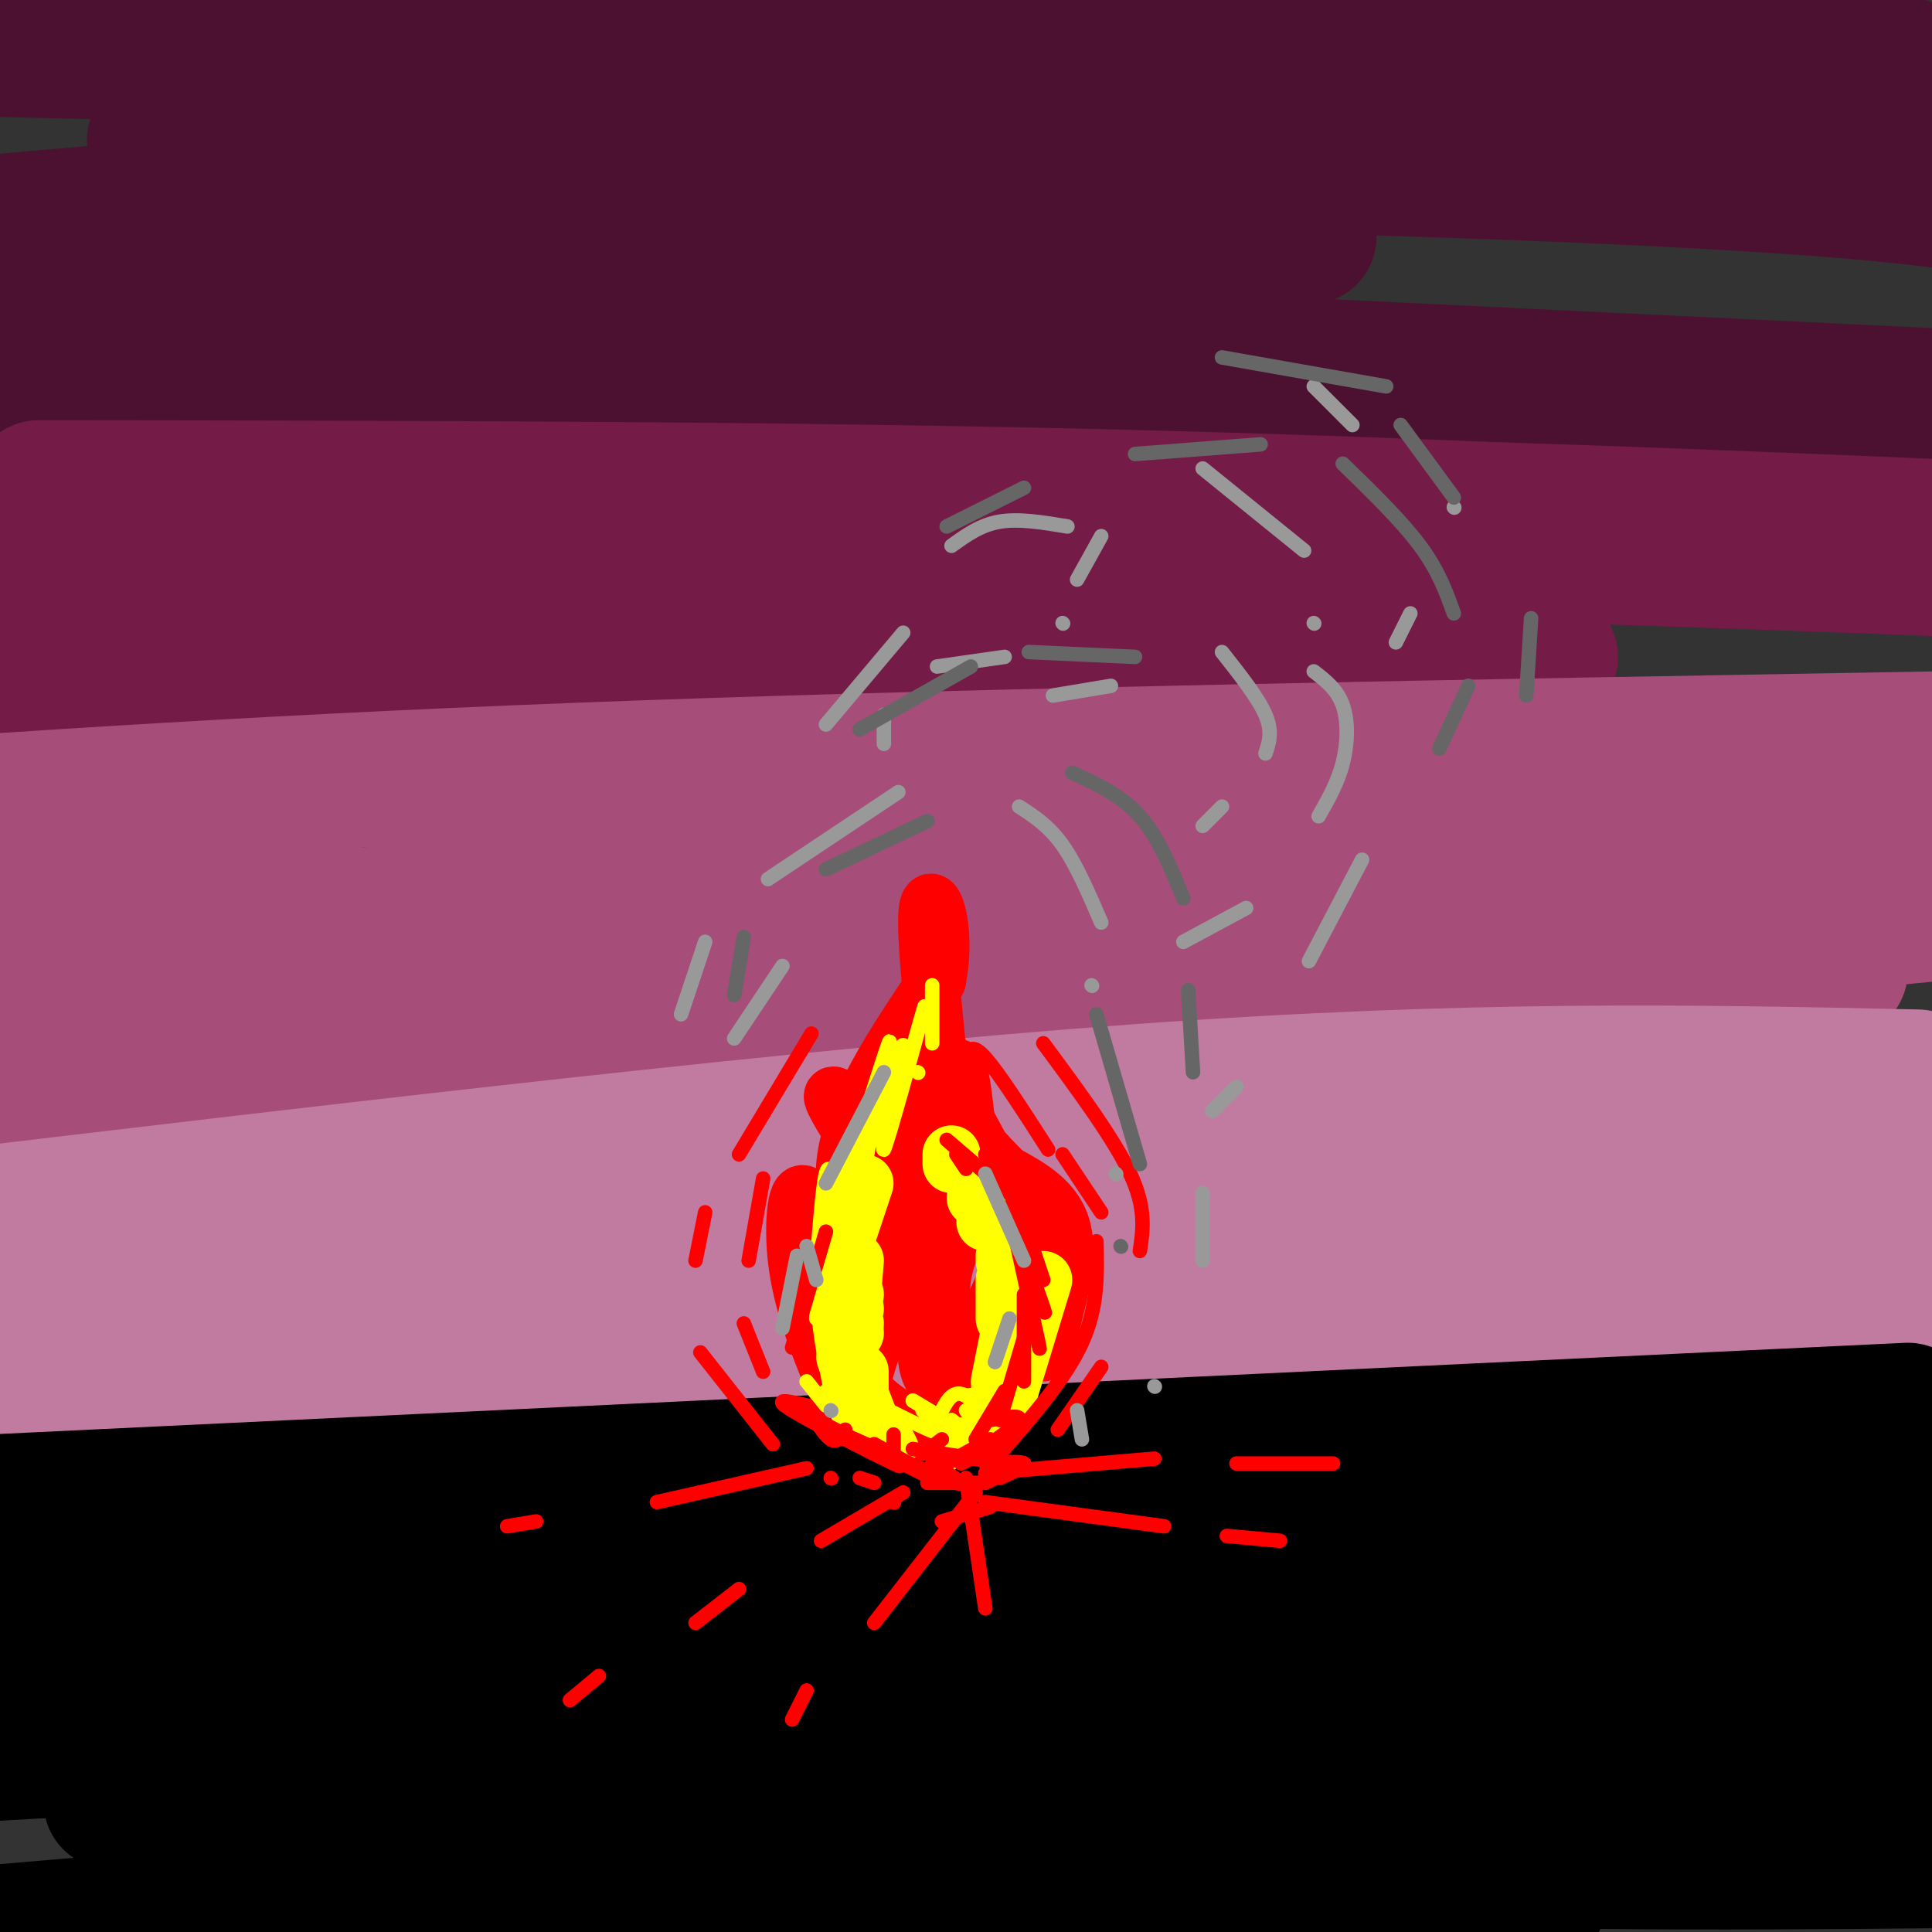 <svg viewBox='0 0 400 400' version='1.1' xmlns='http://www.w3.org/2000/svg' xmlns:xlink='http://www.w3.org/1999/xlink'><rect x="0" y="0" width="400" height="400" fill="#333333" stroke="none"/><g fill='none' stroke='rgb(76,17,48)' stroke-width='28' stroke-linecap='round' stroke-linejoin='round'><path d='M396,15c0.196,-1.220 0.393,-2.440 -19,-4c-19.393,-1.560 -58.375,-3.458 -98,-3c-39.625,0.458 -79.893,3.274 -128,4c-48.107,0.726 -104.054,-0.637 -160,-2'/><path d='M32,29c121.833,2.333 243.667,4.667 311,8c67.333,3.333 80.167,7.667 93,12'/><path d='M271,49c-68.750,-1.333 -137.500,-2.667 -183,0c-45.500,2.667 -67.750,9.333 -90,16'/><path d='M27,64c0.000,0.000 395.000,19.000 395,19'/><path d='M247,70c0.000,0.000 -279.000,11.000 -279,11'/><path d='M24,85c82.250,-1.917 164.500,-3.833 233,-2c68.500,1.833 123.250,7.417 178,13'/><path d='M396,32c-36.417,-3.750 -72.833,-7.500 -141,-5c-68.167,2.500 -168.083,11.250 -268,20'/><path d='M27,46c16.083,-4.250 32.167,-8.500 33,-9c0.833,-0.500 -13.583,2.750 -28,6'/></g>
<g fill='none' stroke='rgb(116,27,71)' stroke-width='28' stroke-linecap='round' stroke-linejoin='round'><path d='M400,109c-59.750,-2.500 -119.500,-5.000 -187,-5c-67.500,0.000 -142.750,2.500 -218,5'/><path d='M46,113c64.583,-0.500 129.167,-1.000 194,0c64.833,1.000 129.917,3.500 195,6'/><path d='M306,125c-118.000,-7.667 -236.000,-15.333 -298,-18c-62.000,-2.667 -68.000,-0.333 -74,2'/><path d='M321,136c-128.917,1.333 -257.833,2.667 -319,4c-61.167,1.333 -54.583,2.667 -48,4'/><path d='M131,127c-12.500,-2.167 -25.000,-4.333 -50,-4c-25.000,0.333 -62.500,3.167 -100,6'/><path d='M8,101c77.000,0.083 154.000,0.167 226,2c72.000,1.833 139.000,5.417 206,9'/></g>
<g fill='none' stroke='rgb(166,77,121)' stroke-width='28' stroke-linecap='round' stroke-linejoin='round'><path d='M401,153c-96.667,1.667 -193.333,3.333 -268,6c-74.667,2.667 -127.333,6.333 -180,10'/><path d='M401,173c-104.417,4.583 -208.833,9.167 -288,14c-79.167,4.833 -133.083,9.917 -187,15'/><path d='M402,189c0.000,0.000 -424.000,41.000 -424,41'/><path d='M192,197c0.000,0.000 -244.000,29.000 -244,29'/><path d='M63,183c0.000,0.000 -87.000,3.000 -87,3'/><path d='M381,201c-40.833,1.500 -81.667,3.000 -159,9c-77.333,6.000 -191.167,16.500 -305,27'/></g>
<g fill='none' stroke='rgb(194,123,160)' stroke-width='28' stroke-linecap='round' stroke-linejoin='round'><path d='M397,223c-45.917,-1.000 -91.833,-2.000 -161,3c-69.167,5.000 -161.583,16.000 -254,27'/><path d='M399,243c-44.800,0.089 -89.600,0.178 -146,2c-56.400,1.822 -124.400,5.378 -175,9c-50.600,3.622 -83.800,7.311 -117,11'/><path d='M393,265c-33.417,-1.250 -66.833,-2.500 -119,-2c-52.167,0.500 -123.083,2.750 -194,5'/><path d='M396,258c-88.089,3.378 -176.178,6.756 -238,10c-61.822,3.244 -97.378,6.356 -126,10c-28.622,3.644 -50.311,7.822 -72,12'/><path d='M395,269c0.000,0.000 -410.000,23.000 -410,23'/></g>
<g fill='none' stroke='rgb(0,0,0)' stroke-width='28' stroke-linecap='round' stroke-linejoin='round'><path d='M395,292c0.000,0.000 -418.000,20.000 -418,20'/><path d='M2,319c0.000,0.000 193.000,-8.000 193,-8'/><path d='M205,309c69.140,-3.553 138.280,-7.106 168,-8c29.720,-0.894 20.019,0.871 19,2c-1.019,1.129 6.644,1.622 1,3c-5.644,1.378 -24.597,3.640 -60,4c-35.403,0.360 -87.258,-1.183 -146,1c-58.742,2.183 -124.371,8.091 -190,14'/><path d='M26,328c87.583,-2.417 175.167,-4.833 239,-5c63.833,-0.167 103.917,1.917 144,4'/><path d='M348,331c-89.917,-0.583 -179.833,-1.167 -242,1c-62.167,2.167 -96.583,7.083 -131,12'/><path d='M61,342c0.000,0.000 381.000,12.000 381,12'/><path d='M329,354c-112.583,2.417 -225.167,4.833 -286,7c-60.833,2.167 -69.917,4.083 -79,6'/><path d='M169,367c0.000,0.000 235.000,6.000 235,6'/><path d='M245,379c0.000,0.000 -280.000,24.000 -280,24'/><path d='M23,373c7.661,-1.964 15.321,-3.929 47,-4c31.679,-0.071 87.375,1.750 125,5c37.625,3.250 57.179,7.929 92,10c34.821,2.071 84.911,1.536 135,1'/><path d='M379,381c-87.887,-0.071 -175.774,-0.143 -250,2c-74.226,2.143 -134.792,6.500 -74,8c60.792,1.500 242.940,0.143 262,2c19.060,1.857 -124.970,6.929 -269,12'/></g>
<g fill='none' stroke='rgb(255,0,0)' stroke-width='12' stroke-linecap='round' stroke-linejoin='round'><path d='M216,280c2.667,-9.417 5.333,-18.833 4,-25c-1.333,-6.167 -6.667,-9.083 -12,-12'/><path d='M208,243c-4.095,-4.131 -8.333,-8.458 -10,-13c-1.667,-4.542 -0.762,-9.298 0,-9c0.762,0.298 1.381,5.649 2,11'/><path d='M200,232c3.244,6.600 10.356,17.600 11,26c0.644,8.400 -5.178,14.200 -11,20'/><path d='M212,257c-4.833,10.417 -9.667,20.833 -11,25c-1.333,4.167 0.833,2.083 3,0'/><path d='M208,277c0.000,0.000 -5.000,7.000 -5,7'/><path d='M208,275c0.000,0.000 0.100,0.100 0.1,0.1'/><path d='M211,276c1.333,-3.833 2.667,-7.667 2,-6c-0.667,1.667 -3.333,8.833 -6,16'/><path d='M212,278c0.000,0.000 -8.000,13.000 -8,13'/><path d='M199,290c-2.417,-8.917 -4.833,-17.833 -4,-25c0.833,-7.167 4.917,-12.583 9,-18'/><path d='M204,247c-0.477,-0.242 -6.169,8.152 -9,14c-2.831,5.848 -2.801,9.152 -3,13c-0.199,3.848 -0.628,8.242 1,11c1.628,2.758 5.314,3.879 9,5'/><path d='M200,290c-2.889,-3.044 -5.778,-6.089 -8,-10c-2.222,-3.911 -3.778,-8.689 -4,-14c-0.222,-5.311 0.889,-11.156 2,-17'/><path d='M190,249c-3.867,-8.244 -14.533,-20.356 -17,-22c-2.467,-1.644 3.267,7.178 9,16'/><path d='M182,243c2.881,4.964 5.583,9.375 4,18c-1.583,8.625 -7.452,21.464 -8,28c-0.548,6.536 4.226,6.768 9,7'/><path d='M190,296c-5.583,-3.000 -11.167,-6.000 -15,-14c-3.833,-8.000 -5.917,-21.000 -8,-34'/><path d='M167,248c-1.990,-3.435 -2.967,4.976 -2,13c0.967,8.024 3.876,15.660 6,21c2.124,5.340 3.464,8.383 6,10c2.536,1.617 6.268,1.809 10,2'/><path d='M181,269c2.156,0.667 4.311,1.333 2,-3c-2.311,-4.333 -9.089,-13.667 -8,-25c1.089,-11.333 10.044,-24.667 19,-38'/><path d='M194,203c2.289,-11.270 -1.490,-20.443 -2,-14c-0.510,6.443 2.247,28.504 3,39c0.753,10.496 -0.499,9.427 -3,11c-2.501,1.573 -6.250,5.786 -10,10'/><path d='M182,249c-0.333,0.667 3.833,-2.667 8,-6'/><path d='M193,219c-3.208,8.262 -6.417,16.524 -8,22c-1.583,5.476 -1.542,8.167 0,3c1.542,-5.167 4.583,-18.190 6,-19c1.417,-0.810 1.208,10.595 1,22'/><path d='M194,239c-0.500,-3.417 -1.000,-6.833 -1,-5c0.000,1.833 0.500,8.917 1,16'/><path d='M195,239c0.000,0.000 5.000,10.000 5,10'/><path d='M197,239c6.200,8.644 12.400,17.289 15,23c2.600,5.711 1.600,8.489 0,12c-1.600,3.511 -3.800,7.756 -6,12'/><path d='M208,270c1.333,3.417 2.667,6.833 2,10c-0.667,3.167 -3.333,6.083 -6,9'/></g>
<g fill='none' stroke='rgb(255,255,0)' stroke-width='12' stroke-linecap='round' stroke-linejoin='round'><path d='M216,265c0.000,0.000 -7.000,23.000 -7,23'/><path d='M212,271c0.000,0.000 -5.000,17.000 -5,17'/><path d='M210,271c0.000,0.000 -3.000,15.000 -3,15'/><path d='M208,265c0.000,0.000 0.000,8.000 0,8'/><path d='M208,260c0.000,0.000 0.000,1.000 0,1'/><path d='M206,251c0.000,0.000 -2.000,2.000 -2,2'/><path d='M206,251c0.000,0.000 -4.000,-3.000 -4,-3'/><path d='M197,241c0.000,0.000 0.000,-2.000 0,-2'/><path d='M179,245c0.000,0.000 -4.000,12.000 -4,12'/><path d='M175,254c0.000,0.000 2.000,22.000 2,22'/><path d='M177,268c-1.500,-0.333 -3.000,-0.667 -3,3c0.000,3.667 1.500,11.333 3,19'/><path d='M175,281c0.000,0.000 5.000,13.000 5,13'/><path d='M178,284c0.000,2.833 0.000,5.667 0,6c0.000,0.333 0.000,-1.833 0,-4'/><path d='M177,274c-1.333,-2.067 -2.667,-4.133 -3,-4c-0.333,0.133 0.333,2.467 1,3c0.667,0.533 1.333,-0.733 2,-2'/><path d='M177,261c0.000,0.000 -1.000,12.000 -1,12'/></g>
<g fill='none' stroke='rgb(255,255,0)' stroke-width='3' stroke-linecap='round' stroke-linejoin='round'><path d='M182,232c2.500,-6.000 5.000,-12.000 4,-10c-1.000,2.000 -5.500,12.000 -10,22'/><path d='M181,228c1.917,-7.083 3.833,-14.167 3,-12c-0.833,2.167 -4.417,13.583 -8,25'/><path d='M183,220c0.000,0.000 -4.000,22.000 -4,22'/><path d='M180,237c3.673,-11.744 7.345,-23.488 7,-20c-0.345,3.488 -4.708,22.208 -4,21c0.708,-1.208 6.488,-22.345 8,-28c1.512,-5.655 -1.244,4.173 -4,14'/><path d='M193,204c0.000,0.000 0.000,12.000 0,12'/><path d='M190,222c0.000,0.000 0.100,0.100 0.1,0.1'/><path d='M173,247c-0.667,-3.333 -1.333,-6.667 -2,-4c-0.667,2.667 -1.333,11.333 -2,20'/><path d='M170,257c0.000,0.000 -1.000,16.000 -1,16'/><path d='M167,286c0.000,0.000 4.000,5.000 4,5'/><path d='M171,288c0.000,0.000 3.000,6.000 3,6'/><path d='M174,291c0.000,0.000 6.000,6.000 6,6'/><path d='M174,291c0.533,-2.067 1.067,-4.133 4,-2c2.933,2.133 8.267,8.467 10,10c1.733,1.533 -0.133,-1.733 -2,-5'/><path d='M178,289c7.417,3.750 14.833,7.500 17,8c2.167,0.500 -0.917,-2.250 -4,-5'/><path d='M189,290c4.333,2.667 8.667,5.333 10,6c1.333,0.667 -0.333,-0.667 -2,-2'/><path d='M189,290c5.583,3.333 11.167,6.667 13,7c1.833,0.333 -0.083,-2.333 -2,-5'/><path d='M195,292c1.222,-2.222 2.444,-4.444 5,-3c2.556,1.444 6.444,6.556 8,8c1.556,1.444 0.778,-0.778 0,-3'/><path d='M200,289c2.178,-0.333 4.356,-0.667 6,1c1.644,1.667 2.756,5.333 3,6c0.244,0.667 -0.378,-1.667 -1,-4'/><path d='M206,290c1.333,2.167 2.667,4.333 2,6c-0.667,1.667 -3.333,2.833 -6,4'/><path d='M206,290c1.226,0.722 2.453,1.445 3,2c0.547,0.555 0.415,0.943 -2,3c-2.415,2.057 -7.112,5.785 -6,4c1.112,-1.785 8.032,-9.081 8,-9c-0.032,0.081 -7.016,7.541 -14,15'/><path d='M195,305c-2.333,2.500 -1.167,1.250 0,0'/><path d='M199,295c0.000,0.000 -3.000,7.000 -3,7'/><path d='M199,295c0.667,1.333 1.333,2.667 1,3c-0.333,0.333 -1.667,-0.333 -3,-1'/><path d='M184,295c1.750,2.750 3.500,5.500 4,6c0.500,0.500 -0.250,-1.250 -1,-3'/><path d='M184,295c-1.667,-0.933 -3.333,-1.867 -3,-1c0.333,0.867 2.667,3.533 3,4c0.333,0.467 -1.333,-1.267 -3,-3'/></g>
<g fill='none' stroke='rgb(255,0,0)' stroke-width='3' stroke-linecap='round' stroke-linejoin='round'><path d='M205,294c3.250,-0.583 6.500,-1.167 6,0c-0.500,1.167 -4.750,4.083 -9,7'/><path d='M210,297c0.000,0.000 -11.000,6.000 -11,6'/><path d='M205,298c0.000,0.000 -9.000,5.000 -9,5'/><path d='M195,298c0.000,0.000 -4.000,3.000 -4,3'/><path d='M185,297c0.000,0.000 0.000,4.000 0,4'/><path d='M167,291c1.833,3.083 3.667,6.167 5,7c1.333,0.833 2.167,-0.583 3,-2'/><path d='M167,291c-3.756,-0.889 -7.511,-1.778 -3,1c4.511,2.778 17.289,9.222 21,11c3.711,1.778 -1.644,-1.111 -7,-4'/><path d='M169,294c11.000,5.583 22.000,11.167 24,12c2.000,0.833 -5.000,-3.083 -12,-7'/><path d='M177,298c9.167,4.083 18.333,8.167 21,9c2.667,0.833 -1.167,-1.583 -5,-4'/><path d='M189,300c0.000,0.000 19.000,3.000 19,3'/><path d='M204,303c3.750,-0.250 7.500,-0.500 8,0c0.500,0.500 -2.250,1.750 -5,3'/><path d='M203,307c4.417,-2.000 8.833,-4.000 9,-4c0.167,0.000 -3.917,2.000 -8,4'/><path d='M203,307c0.000,0.000 -11.000,0.000 -11,0'/><path d='M181,307c0.000,0.000 -3.000,-1.000 -3,-1'/><path d='M172,306c0.000,0.000 0.100,0.100 0.1,0.1'/><path d='M167,304c0.000,0.000 -31.000,7.000 -31,7'/><path d='M111,315c0.000,0.000 -6.000,1.000 -6,1'/><path d='M187,309c0.000,0.000 -17.000,10.000 -17,10'/><path d='M153,329c0.000,0.000 -9.000,7.000 -9,7'/><path d='M124,347c0.000,0.000 -6.000,5.000 -6,5'/><path d='M202,309c0.000,0.000 -21.000,27.000 -21,27'/><path d='M167,350c0.000,0.000 -3.000,6.000 -3,6'/><path d='M200,306c0.000,0.000 4.000,27.000 4,27'/><path d='M204,311c0.000,0.000 37.000,5.000 37,5'/><path d='M254,318c0.000,0.000 11.000,1.000 11,1'/><path d='M204,305c0.000,0.000 35.000,-3.000 35,-3'/><path d='M256,303c0.000,0.000 20.000,0.000 20,0'/><path d='M200,242c0.000,0.000 -2.000,-3.000 -2,-3'/><path d='M196,236c0.000,0.000 14.000,12.000 14,12'/><path d='M204,239c4.333,6.833 8.667,13.667 10,16c1.333,2.333 -0.333,0.167 -2,-2'/><path d='M210,247c0.000,0.000 6.000,18.000 6,18'/><path d='M208,250c3.500,9.250 7.000,18.500 8,21c1.000,2.500 -0.500,-1.750 -2,-6'/><path d='M210,255c2.167,9.917 4.333,19.833 5,23c0.667,3.167 -0.167,-0.417 -1,-4'/><path d='M212,268c0.000,0.000 0.000,18.000 0,18'/><path d='M212,277c0.000,0.000 -5.000,17.000 -5,17'/><path d='M208,288c0.000,0.000 -6.000,10.000 -6,10'/><path d='M171,255c0.000,0.000 -7.000,24.000 -7,24'/><path d='M158,244c0.000,0.000 -3.000,17.000 -3,17'/><path d='M154,274c0.000,0.000 4.000,10.000 4,10'/><path d='M200,219c0.583,-1.583 1.167,-3.167 4,0c2.833,3.167 7.917,11.083 13,19'/><path d='M220,239c0.000,0.000 8.000,12.000 8,12'/><path d='M227,257c0.167,6.833 0.333,13.667 -3,21c-3.333,7.333 -10.167,15.167 -17,23'/><path d='M185,311c0.000,0.000 0.100,0.100 0.1,0.1'/><path d='M168,214c0.000,0.000 -15.000,25.000 -15,25'/><path d='M146,251c0.000,0.000 -2.000,10.000 -2,10'/><path d='M145,280c0.000,0.000 15.000,19.000 15,19'/><path d='M216,216c7.333,9.917 14.667,19.833 18,27c3.333,7.167 2.667,11.583 2,16'/><path d='M228,283c0.000,0.000 -9.000,13.000 -9,13'/><path d='M205,312c0.000,0.000 -10.000,3.000 -10,3'/></g>
<g fill='none' stroke='rgb(153,153,153)' stroke-width='3' stroke-linecap='round' stroke-linejoin='round'><path d='M186,164c0.000,0.000 -27.000,18.000 -27,18'/><path d='M146,195c0.000,0.000 -5.000,15.000 -5,15'/><path d='M211,167c3.083,2.000 6.167,4.000 9,8c2.833,4.000 5.417,10.000 8,16'/><path d='M226,204c0.000,0.000 0.100,0.100 0.1,0.1'/><path d='M208,136c0.000,0.000 -14.000,2.000 -14,2'/><path d='M183,148c0.000,0.000 0.000,6.000 0,6'/><path d='M253,135c3.750,4.750 7.500,9.500 9,13c1.500,3.500 0.750,5.750 0,8'/><path d='M253,167c0.000,0.000 -4.000,4.000 -4,4'/><path d='M228,111c0.000,0.000 -5.000,9.000 -5,9'/><path d='M220,129c0.000,0.000 0.100,0.100 0.1,0.1'/><path d='M249,97c0.000,0.000 21.000,17.000 21,17'/><path d='M272,129c0.000,0.000 0.100,0.100 0.1,0.1'/><path d='M272,80c0.000,0.000 8.000,8.000 8,8'/><path d='M301,105c0.000,0.000 0.100,0.100 0.1,0.1'/><path d='M272,139c2.422,1.867 4.844,3.733 6,7c1.156,3.267 1.044,7.933 0,12c-1.044,4.067 -3.022,7.533 -5,11'/><path d='M258,188c0.000,0.000 -13.000,7.000 -13,7'/><path d='M282,178c0.000,0.000 -11.000,21.000 -11,21'/><path d='M256,225c0.000,0.000 -5.000,5.000 -5,5'/><path d='M231,243c0.000,0.000 0.100,0.100 0.1,0.1'/><path d='M249,247c0.000,0.000 0.000,14.000 0,14'/><path d='M239,287c0.000,0.000 0.100,0.100 0.1,0.1'/><path d='M183,222c0.000,0.000 -12.000,23.000 -12,23'/><path d='M167,258c0.000,0.000 2.000,7.000 2,7'/><path d='M204,243c0.000,0.000 8.000,18.000 8,18'/><path d='M209,273c0.000,0.000 -3.000,9.000 -3,9'/><path d='M165,260c0.000,0.000 -3.000,15.000 -3,15'/><path d='M172,292c0.000,0.000 0.100,0.100 0.1,0.1'/><path d='M223,292c0.000,0.000 1.000,6.000 1,6'/><path d='M162,200c0.000,0.000 -10.000,15.000 -10,15'/><path d='M230,142c0.000,0.000 -12.000,2.000 -12,2'/><path d='M221,109c-5.000,-0.833 -10.000,-1.667 -14,-1c-4.000,0.667 -7.000,2.833 -10,5'/><path d='M187,131c0.000,0.000 -16.000,19.000 -16,19'/><path d='M292,127c0.000,0.000 -3.000,6.000 -3,6'/></g>
<g fill='none' stroke='rgb(102,102,102)' stroke-width='3' stroke-linecap='round' stroke-linejoin='round'><path d='M222,160c5.083,2.333 10.167,4.667 14,9c3.833,4.333 6.417,10.667 9,17'/><path d='M246,205c0.000,0.000 1.000,17.000 1,17'/><path d='M227,210c0.000,0.000 9.000,31.000 9,31'/><path d='M232,258c0.000,0.000 0.100,0.100 0.1,0.1'/><path d='M192,170c0.000,0.000 -21.000,10.000 -21,10'/><path d='M154,194c0.000,0.000 -2.000,12.000 -2,12'/><path d='M235,136c0.000,0.000 -22.000,-1.000 -22,-1'/><path d='M201,138c0.000,0.000 -23.000,13.000 -23,13'/><path d='M261,92c0.000,0.000 -26.000,2.000 -26,2'/><path d='M212,101c0.000,0.000 -16.000,8.000 -16,8'/><path d='M278,96c6.083,5.917 12.167,11.833 16,17c3.833,5.167 5.417,9.583 7,14'/><path d='M304,142c0.000,0.000 -6.000,13.000 -6,13'/><path d='M253,74c0.000,0.000 34.000,6.000 34,6'/><path d='M290,88c0.000,0.000 11.000,15.000 11,15'/><path d='M317,128c0.000,0.000 -1.000,16.000 -1,16'/></g>
</svg>